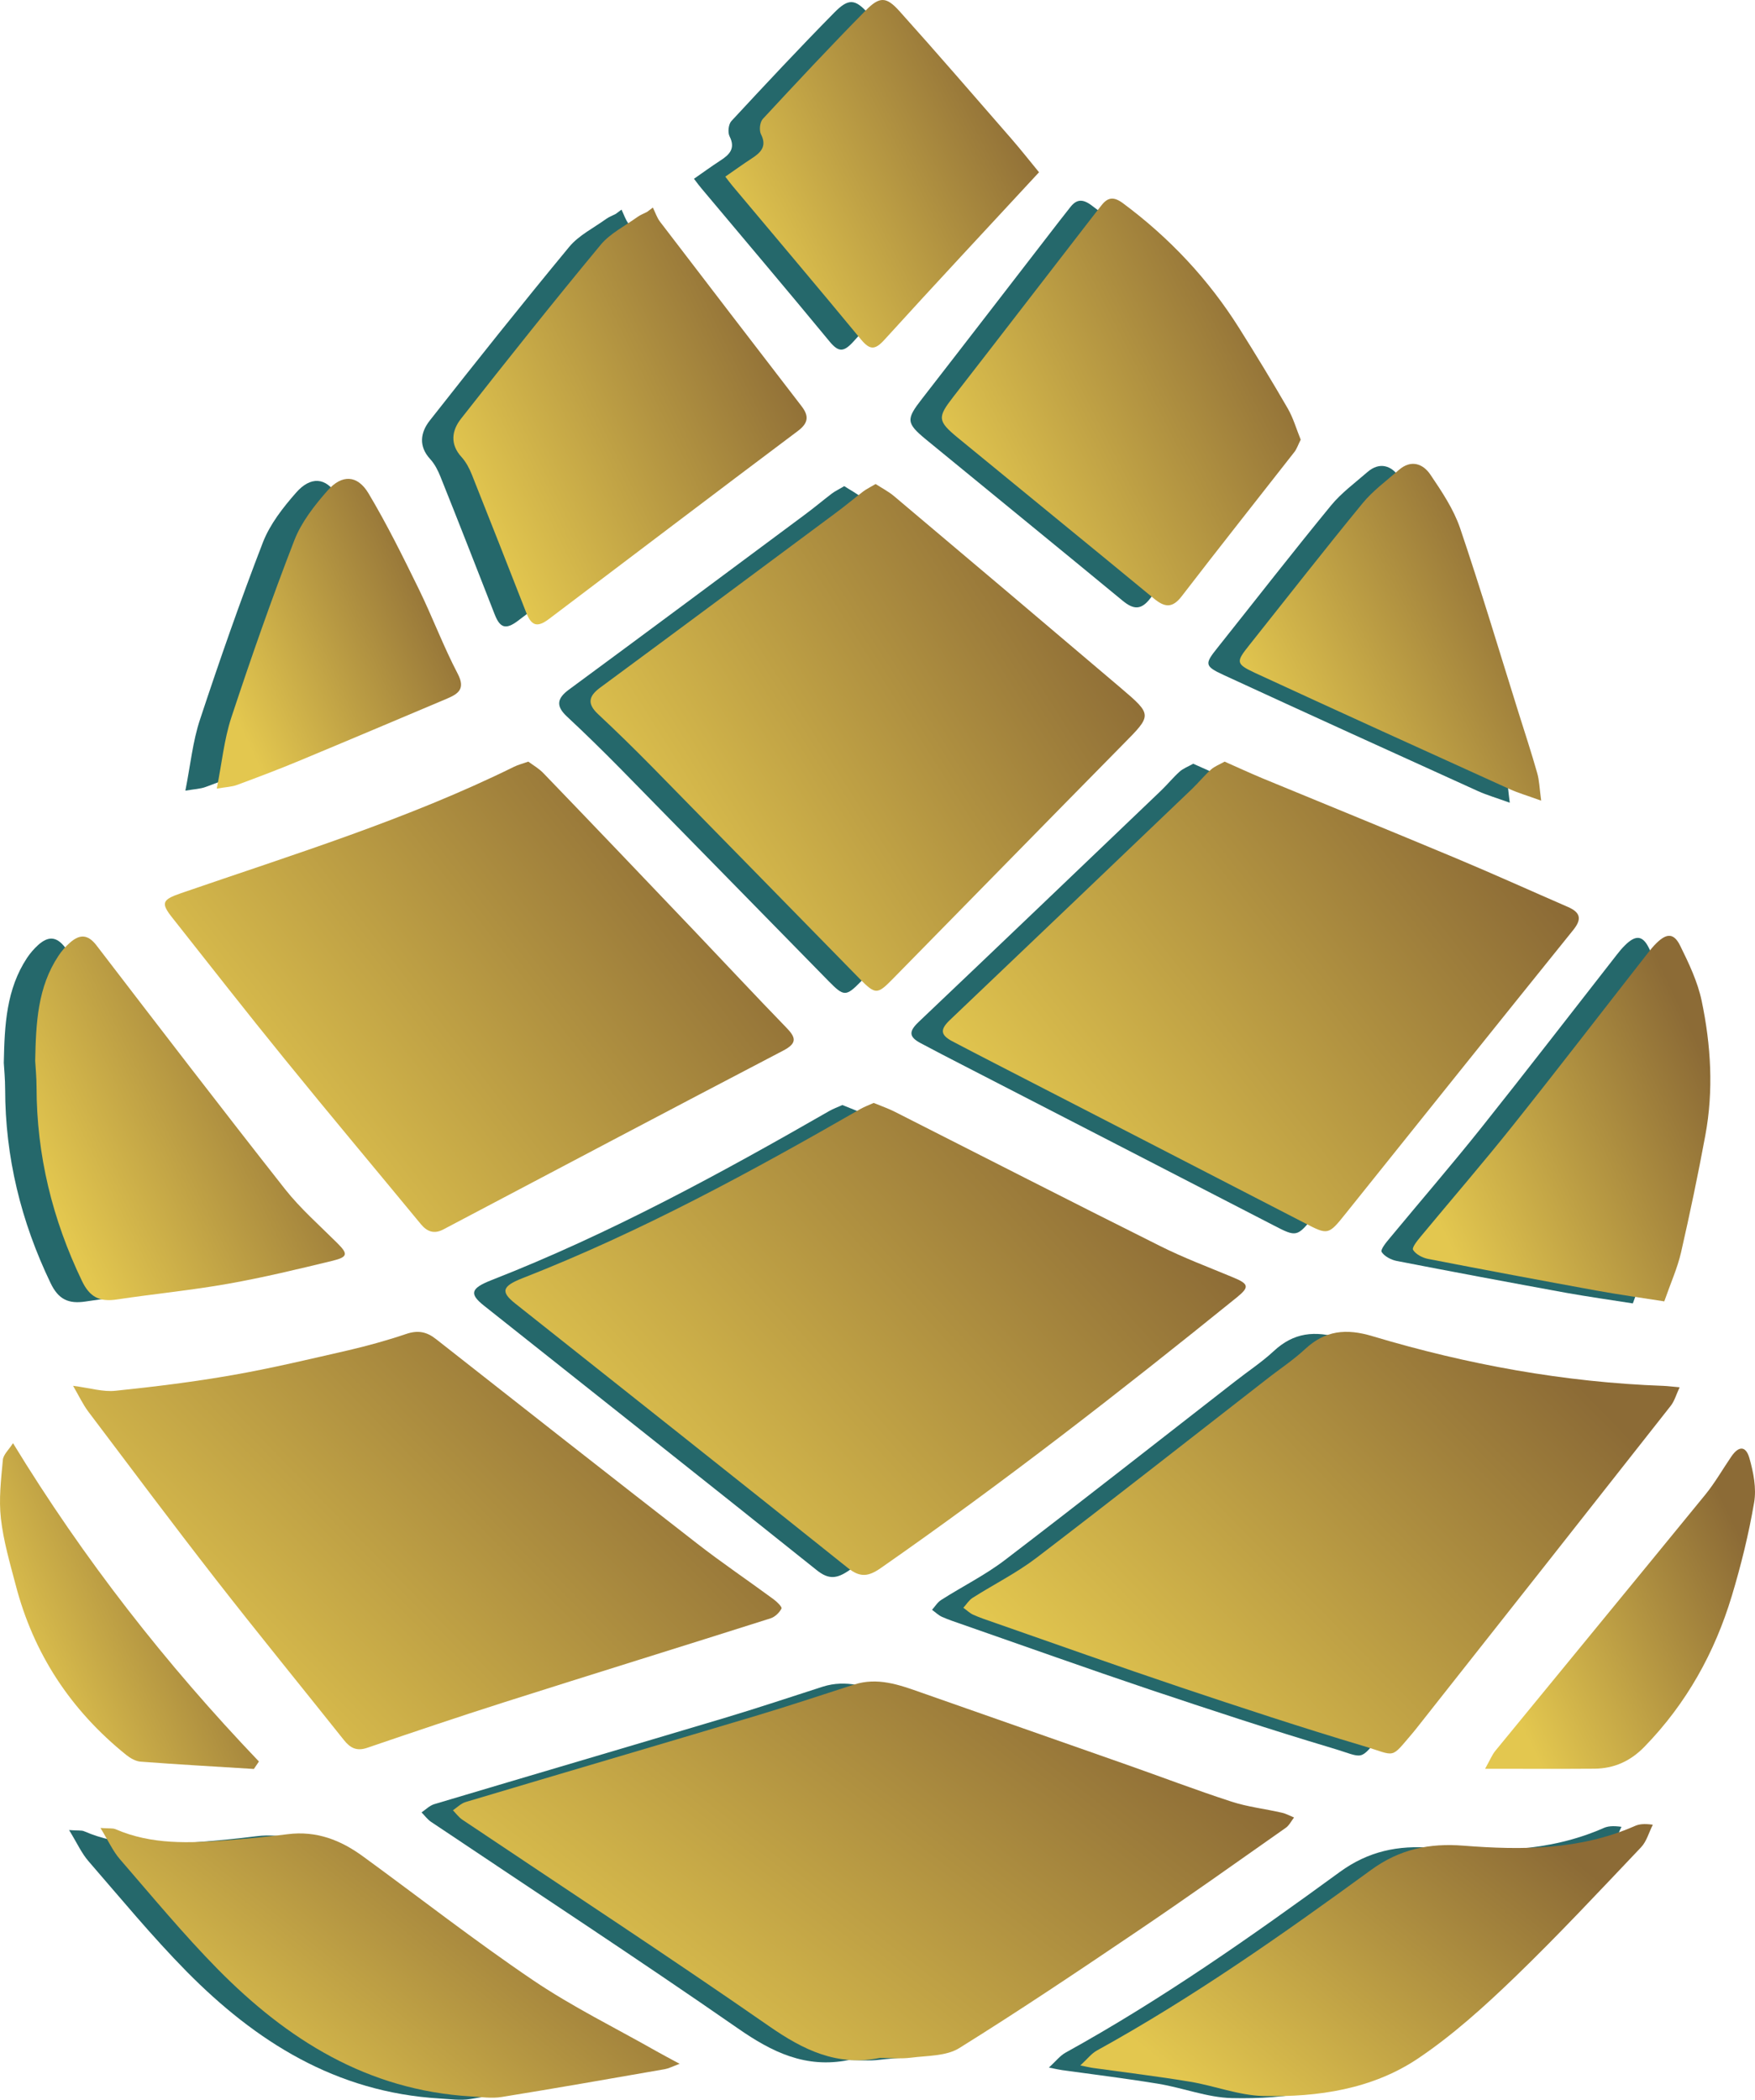 <svg width="56" height="67" viewBox="0 0 56 67" fill="none" xmlns="http://www.w3.org/2000/svg">
<path d="M26.879 35.255C27.113 35.353 27.337 35.43 27.546 35.535C30.366 36.962 33.179 38.406 36.008 39.819C36.767 40.198 37.571 40.497 38.357 40.825C38.847 41.029 38.869 41.13 38.469 41.455C34.772 44.447 31.015 47.37 27.097 50.099C26.71 50.367 26.446 50.404 26.06 50.094C22.529 47.269 18.981 44.466 15.441 41.654C14.976 41.283 15.006 41.106 15.684 40.841C19.454 39.366 22.975 37.447 26.457 35.448C26.582 35.376 26.724 35.324 26.879 35.255Z" fill="#25686B"/>
<path d="M27.08 65.724C25.708 65.999 24.635 65.472 23.543 64.712C20.312 62.469 17.017 60.314 13.751 58.122C13.636 58.043 13.552 57.924 13.451 57.823C13.584 57.733 13.707 57.606 13.854 57.561C16.939 56.64 20.026 55.734 23.108 54.813C24.162 54.498 25.204 54.148 26.253 53.812C26.999 53.574 27.682 53.815 28.368 54.059C30.554 54.829 32.746 55.591 34.932 56.362C36.048 56.754 37.154 57.177 38.281 57.542C38.801 57.714 39.359 57.775 39.898 57.9C40.034 57.929 40.16 58.001 40.29 58.053C40.203 58.165 40.138 58.305 40.023 58.384C38.45 59.491 36.882 60.606 35.286 61.683C33.41 62.951 31.529 64.214 29.601 65.413C29.193 65.668 28.588 65.649 28.069 65.715C27.745 65.757 27.412 65.724 27.08 65.724Z" fill="#25686B"/>
<path d="M52.593 44.325C52.485 44.558 52.433 44.762 52.31 44.916C49.606 48.355 46.895 51.786 44.186 55.222L44.088 55.339C43.342 56.21 43.571 56.089 42.495 55.768C40.535 55.183 38.594 54.542 36.658 53.894C34.674 53.226 32.705 52.522 30.729 51.834C30.503 51.754 30.271 51.68 30.053 51.582C29.939 51.529 29.843 51.434 29.74 51.36C29.836 51.254 29.911 51.122 30.032 51.045C30.704 50.616 31.434 50.253 32.062 49.774C34.523 47.894 36.955 45.98 39.397 44.082C39.811 43.756 40.26 43.462 40.641 43.108C41.281 42.512 41.951 42.441 42.8 42.697C45.82 43.6 48.91 44.166 52.079 44.28C52.212 44.286 52.346 44.304 52.593 44.325Z" fill="#25686B"/>
<path d="M38.074 24.366C38.493 24.552 38.877 24.729 39.269 24.89C41.33 25.746 43.394 26.582 45.449 27.445C46.652 27.948 47.837 28.486 49.032 29.005C49.437 29.18 49.473 29.397 49.198 29.738C46.769 32.754 44.349 35.777 41.929 38.798C41.389 39.473 41.371 39.473 40.636 39.092C37.322 37.381 34.006 35.674 30.69 33.966C30.252 33.739 29.81 33.514 29.375 33.28C28.996 33.079 28.999 32.904 29.309 32.608C31.891 30.157 34.461 27.697 37.033 25.238C37.243 25.039 37.423 24.814 37.638 24.62C37.752 24.517 37.91 24.459 38.074 24.366Z" fill="#25686B"/>
<path d="M26.939 15.51C27.143 15.642 27.352 15.751 27.527 15.897C29.944 17.935 32.359 19.973 34.766 22.02C35.779 22.88 35.757 22.88 34.831 23.818C32.37 26.314 29.92 28.822 27.464 31.321C26.993 31.8 26.925 31.795 26.443 31.305C24.224 29.044 22.01 26.778 19.792 24.519C19.234 23.953 18.664 23.394 18.082 22.852C17.733 22.523 17.774 22.282 18.15 22.004C20.66 20.156 23.159 18.295 25.659 16.436C25.961 16.214 26.247 15.973 26.544 15.746C26.65 15.666 26.773 15.61 26.939 15.51Z" fill="#25686B"/>
<path d="M40.505 14.094C40.423 14.255 40.38 14.382 40.304 14.483C39.103 16.019 37.894 17.546 36.704 19.09C36.408 19.476 36.163 19.447 35.817 19.161C33.734 17.443 31.638 15.738 29.552 14.025C28.907 13.495 28.912 13.376 29.419 12.725C30.884 10.84 32.34 8.947 33.799 7.059C33.911 6.914 34.028 6.768 34.142 6.622C34.344 6.357 34.537 6.334 34.829 6.551C36.323 7.658 37.559 8.984 38.534 10.528C39.067 11.375 39.59 12.23 40.088 13.098C40.268 13.411 40.369 13.763 40.505 14.094Z" fill="#25686B"/>
<path d="M19.832 6.688C19.906 6.838 19.957 7.008 20.058 7.14C21.561 9.105 23.067 11.064 24.575 13.023C24.809 13.327 24.804 13.555 24.458 13.814C21.806 15.803 19.168 17.81 16.524 19.808C16.14 20.097 15.955 20.036 15.786 19.605C15.212 18.138 14.641 16.671 14.055 15.21C13.976 15.011 13.873 14.807 13.728 14.648C13.347 14.236 13.418 13.796 13.709 13.423C15.174 11.559 16.653 9.703 18.163 7.876C18.465 7.51 18.94 7.275 19.34 6.986C19.432 6.92 19.544 6.878 19.647 6.825L19.832 6.688Z" fill="#25686B"/>
<path d="M2.204 58.386C2.487 58.407 2.596 58.388 2.68 58.423C3.832 58.923 5.044 58.873 6.258 58.775C6.898 58.724 7.538 58.666 8.172 58.584C9.097 58.465 9.876 58.775 10.584 59.294C12.389 60.61 14.148 61.984 15.999 63.236C17.249 64.083 18.626 64.758 19.949 65.51C20.151 65.624 20.358 65.733 20.685 65.91C20.445 66 20.334 66.058 20.219 66.079C18.482 66.381 16.745 66.688 15.003 66.969C14.69 67.019 14.357 66.969 14.036 66.951C10.709 66.754 8.153 65.124 5.956 62.9C4.853 61.78 3.854 60.567 2.825 59.381C2.601 59.124 2.46 58.801 2.204 58.386Z" fill="#25686B"/>
<path d="M33.47 65.964C33.693 65.757 33.824 65.587 33.998 65.489C37.075 63.79 39.931 61.781 42.748 59.726C43.663 59.059 44.611 58.865 45.703 58.953C47.565 59.099 49.411 59.093 51.161 58.325C51.297 58.264 51.455 58.243 51.739 58.283C51.616 58.527 51.542 58.815 51.36 59.006C50.031 60.404 48.717 61.815 47.328 63.155C46.367 64.078 45.365 64.989 44.257 65.736C42.798 66.718 41.055 66.98 39.302 66.938C38.52 66.917 37.753 66.612 36.971 66.483C35.948 66.313 34.916 66.188 33.889 66.045C33.791 66.032 33.696 66.008 33.47 65.964Z" fill="#25686B"/>
<path d="M0.121 33.911C0.145 32.681 0.206 31.558 0.862 30.562C0.962 30.412 1.085 30.269 1.223 30.144C1.531 29.872 1.795 29.861 2.076 30.226C4.071 32.829 6.067 35.431 8.095 38.007C8.583 38.624 9.19 39.156 9.753 39.717C10.105 40.067 10.107 40.168 9.612 40.289C8.507 40.557 7.398 40.824 6.277 41.023C5.103 41.232 3.911 41.346 2.732 41.523C2.179 41.608 1.863 41.452 1.615 40.938C0.668 38.968 0.167 36.917 0.164 34.751C0.164 34.436 0.134 34.123 0.121 33.911Z" fill="#25686B"/>
<path d="M52.102 41.584C51.379 41.471 50.665 41.37 49.957 41.243C48.158 40.914 46.361 40.578 44.564 40.229C44.387 40.194 44.172 40.08 44.087 39.943C44.044 39.869 44.223 39.646 44.335 39.514C45.31 38.336 46.312 37.176 47.265 35.982C48.721 34.155 50.148 32.302 51.588 30.462C51.67 30.356 51.757 30.25 51.852 30.158C52.181 29.832 52.41 29.829 52.612 30.24C52.89 30.803 53.167 31.388 53.295 31.995C53.592 33.412 53.679 34.852 53.413 36.287C53.181 37.539 52.922 38.785 52.636 40.027C52.522 40.52 52.309 40.991 52.102 41.584Z" fill="#25686B"/>
<path d="M32.152 5.563C30.478 7.374 28.836 9.129 27.224 10.906C26.919 11.239 26.756 11.239 26.473 10.898C25.12 9.256 23.742 7.633 22.376 6.003C22.31 5.926 22.253 5.846 22.144 5.704C22.43 5.505 22.699 5.309 22.98 5.126C23.282 4.933 23.475 4.734 23.279 4.348C23.217 4.221 23.244 3.964 23.339 3.861C24.42 2.696 25.506 1.533 26.623 0.4C27.067 -0.05 27.279 -0.045 27.698 0.422C28.907 1.767 30.086 3.136 31.273 4.496C31.581 4.851 31.872 5.222 32.152 5.563Z" fill="#25686B"/>
<path d="M48.175 25.61C47.736 25.451 47.445 25.367 47.172 25.245C44.461 24.014 41.746 22.782 39.04 21.533C38.425 21.25 38.439 21.178 38.855 20.659C40.061 19.145 41.248 17.617 42.476 16.121C42.803 15.724 43.236 15.407 43.63 15.063C44.028 14.716 44.409 14.864 44.644 15.214C45.005 15.751 45.381 16.309 45.585 16.91C46.247 18.854 46.832 20.821 47.447 22.777C47.649 23.426 47.861 24.072 48.047 24.726C48.114 24.956 48.12 25.203 48.175 25.61Z" fill="#25686B"/>
<path d="M5.915 25.225C6.078 24.404 6.149 23.657 6.38 22.962C7.009 21.058 7.67 19.165 8.392 17.296C8.616 16.724 9.029 16.194 9.446 15.72C9.906 15.193 10.401 15.215 10.756 15.805C11.346 16.79 11.852 17.82 12.356 18.85C12.795 19.744 13.143 20.682 13.606 21.566C13.851 22.035 13.633 22.196 13.266 22.353C11.703 23.011 10.143 23.674 8.577 24.325C7.91 24.603 7.238 24.857 6.56 25.108C6.397 25.169 6.209 25.175 5.915 25.225Z" fill="#25686B"/>
<path d="M27.878 35.188C28.115 35.286 28.338 35.362 28.548 35.468C31.368 36.895 34.181 38.338 37.009 39.749C37.766 40.13 38.572 40.43 39.356 40.758C39.849 40.962 39.871 41.062 39.471 41.388C35.77 44.38 32.016 47.302 28.098 50.032C27.712 50.299 27.448 50.337 27.058 50.027C23.53 47.202 19.982 44.398 16.44 41.587C15.975 41.216 16.007 41.038 16.685 40.774C20.456 39.299 23.976 37.38 27.456 35.381C27.584 35.309 27.726 35.256 27.878 35.188Z" fill="url(#paint0_linear_301_9707)"/>
<path d="M28.081 65.656C26.709 65.931 25.637 65.404 24.542 64.644C21.313 62.402 18.019 60.247 14.752 58.055C14.635 57.975 14.55 57.856 14.452 57.755C14.585 57.666 14.708 57.538 14.855 57.493C17.937 56.572 21.027 55.667 24.109 54.745C25.163 54.43 26.206 54.081 27.254 53.744C28 53.506 28.68 53.747 29.369 53.991C31.555 54.761 33.747 55.523 35.933 56.294C37.05 56.686 38.155 57.109 39.282 57.475C39.802 57.647 40.361 57.708 40.899 57.832C41.035 57.861 41.161 57.933 41.291 57.986C41.204 58.097 41.139 58.237 41.024 58.317C39.451 59.423 37.883 60.538 36.287 61.616C34.411 62.884 32.53 64.147 30.603 65.346C30.194 65.6 29.59 65.582 29.07 65.648C28.746 65.69 28.411 65.656 28.081 65.656Z" fill="url(#paint1_linear_301_9707)"/>
<path d="M53.595 44.26C53.486 44.493 53.432 44.697 53.312 44.85C50.609 48.289 47.897 51.723 45.185 55.157L45.09 55.274C44.344 56.145 44.573 56.023 43.497 55.702C41.537 55.117 39.596 54.477 37.66 53.828C35.675 53.161 33.704 52.457 31.727 51.768C31.502 51.689 31.273 51.615 31.055 51.517C30.938 51.464 30.846 51.368 30.739 51.295C30.837 51.188 30.914 51.056 31.031 50.98C31.706 50.55 32.433 50.188 33.062 49.709C35.523 47.829 37.957 45.915 40.399 44.017C40.813 43.691 41.262 43.397 41.643 43.042C42.283 42.446 42.953 42.375 43.802 42.632C46.822 43.535 49.911 44.101 53.081 44.215C53.214 44.22 53.347 44.239 53.595 44.26Z" fill="url(#paint2_linear_301_9707)"/>
<path d="M39.076 24.299C39.495 24.484 39.879 24.662 40.271 24.826C42.33 25.676 44.396 26.518 46.451 27.378C47.652 27.881 48.839 28.418 50.034 28.937C50.44 29.115 50.475 29.329 50.2 29.671C47.769 32.686 45.352 35.707 42.928 38.731C42.392 39.403 42.37 39.406 41.638 39.024C38.324 37.311 35.006 35.606 31.692 33.899C31.251 33.671 30.813 33.446 30.377 33.216C29.999 33.012 30.001 32.837 30.312 32.541C32.89 30.089 35.463 27.629 38.036 25.17C38.243 24.971 38.425 24.746 38.64 24.553C38.755 24.45 38.913 24.391 39.076 24.299Z" fill="url(#paint3_linear_301_9707)"/>
<path d="M16.857 24.299C17.015 24.415 17.206 24.524 17.347 24.675C18.967 26.356 20.579 28.045 22.188 29.734C23.157 30.751 24.113 31.778 25.09 32.784C25.393 33.096 25.45 33.279 24.992 33.518C21.371 35.408 17.761 37.319 14.148 39.223C13.848 39.382 13.625 39.292 13.427 39.053C11.981 37.298 10.516 35.556 9.084 33.79C7.873 32.302 6.694 30.791 5.502 29.284C5.123 28.808 5.175 28.704 5.771 28.498C9.359 27.261 12.999 26.142 16.403 24.463C16.525 24.402 16.658 24.37 16.857 24.299Z" fill="url(#paint4_linear_301_9707)"/>
<path d="M2.332 44.213C2.879 44.284 3.292 44.414 3.684 44.371C4.939 44.242 6.195 44.086 7.436 43.868C8.675 43.651 9.9 43.357 11.126 43.077C11.746 42.931 12.361 42.762 12.963 42.558C13.339 42.431 13.619 42.489 13.916 42.725C16.687 44.904 19.459 47.08 22.241 49.243C23.034 49.86 23.87 50.424 24.678 51.019C24.79 51.099 24.961 51.268 24.937 51.319C24.871 51.448 24.73 51.586 24.589 51.631C21.763 52.529 18.928 53.405 16.105 54.303C14.637 54.771 13.178 55.263 11.721 55.761C11.376 55.88 11.171 55.764 10.97 55.51C9.606 53.797 8.22 52.1 6.873 50.371C5.498 48.605 4.158 46.812 2.81 45.026C2.642 44.798 2.519 44.536 2.332 44.213Z" fill="url(#paint5_linear_301_9707)"/>
<path d="M27.94 15.442C28.145 15.575 28.354 15.683 28.528 15.829C30.946 17.868 33.361 19.907 35.768 21.953C36.778 22.813 36.759 22.813 35.833 23.75C33.372 26.247 30.922 28.754 28.466 31.253C27.995 31.733 27.927 31.727 27.442 31.238C25.226 28.977 23.012 26.71 20.794 24.452C20.236 23.886 19.666 23.327 19.084 22.784C18.735 22.456 18.774 22.215 19.152 21.937C21.662 20.086 24.162 18.227 26.661 16.369C26.963 16.147 27.249 15.906 27.546 15.678C27.652 15.599 27.771 15.543 27.94 15.442Z" fill="url(#paint6_linear_301_9707)"/>
<path d="M41.504 14.027C41.422 14.189 41.382 14.316 41.305 14.417C40.104 15.953 38.893 17.48 37.706 19.024C37.409 19.41 37.164 19.381 36.819 19.095C34.736 17.377 32.639 15.672 30.554 13.959C29.909 13.427 29.914 13.31 30.42 12.659C31.886 10.774 33.339 8.881 34.801 6.993C34.913 6.845 35.03 6.702 35.142 6.557C35.345 6.292 35.536 6.265 35.83 6.482C37.325 7.592 38.561 8.915 39.536 10.462C40.069 11.309 40.59 12.164 41.09 13.03C41.27 13.342 41.37 13.7 41.504 14.027Z" fill="url(#paint7_linear_301_9707)"/>
<path d="M20.832 6.622C20.908 6.773 20.96 6.942 21.061 7.074C22.561 9.039 24.069 10.998 25.575 12.957C25.811 13.264 25.806 13.489 25.46 13.749C22.809 15.737 20.171 17.744 17.524 19.743C17.143 20.032 16.958 19.971 16.789 19.539C16.215 18.073 15.64 16.605 15.057 15.144C14.978 14.946 14.872 14.742 14.728 14.583C14.349 14.17 14.417 13.73 14.712 13.357C16.176 11.493 17.652 9.637 19.166 7.811C19.468 7.446 19.942 7.21 20.342 6.921C20.434 6.855 20.546 6.813 20.649 6.76L20.832 6.622Z" fill="url(#paint8_linear_301_9707)"/>
<path d="M3.206 58.32C3.486 58.339 3.598 58.323 3.682 58.357C4.833 58.858 6.045 58.807 7.259 58.71C7.899 58.659 8.539 58.601 9.173 58.519C10.099 58.4 10.878 58.71 11.585 59.228C13.39 60.544 15.149 61.918 17 63.171C18.25 64.018 19.628 64.693 20.951 65.445C21.153 65.558 21.357 65.667 21.686 65.844C21.446 65.934 21.335 65.993 21.218 66.014C19.481 66.316 17.744 66.623 16.004 66.903C15.691 66.954 15.359 66.903 15.038 66.885C11.708 66.689 9.154 65.058 6.957 62.834C5.854 61.714 4.853 60.502 3.826 59.316C3.603 59.059 3.461 58.736 3.206 58.32Z" fill="url(#paint9_linear_301_9707)"/>
<path d="M34.472 65.896C34.695 65.69 34.826 65.517 34.997 65.422C38.077 63.722 40.932 61.713 43.75 59.658C44.665 58.992 45.613 58.798 46.704 58.885C48.567 59.031 50.413 59.026 52.163 58.258C52.299 58.197 52.457 58.176 52.74 58.216C52.615 58.459 52.544 58.748 52.362 58.938C51.033 60.336 49.718 61.747 48.329 63.087C47.369 64.011 46.364 64.922 45.256 65.668C43.799 66.65 42.057 66.913 40.303 66.871C39.522 66.849 38.755 66.545 37.973 66.415C36.95 66.245 35.918 66.121 34.891 65.978C34.793 65.965 34.697 65.941 34.472 65.896Z" fill="url(#paint10_linear_301_9707)"/>
<path d="M1.123 33.846C1.147 32.615 1.204 31.492 1.864 30.497C1.961 30.346 2.087 30.203 2.226 30.081C2.533 29.806 2.797 29.795 3.078 30.161C5.073 32.763 7.069 35.365 9.097 37.941C9.585 38.559 10.192 39.091 10.755 39.652C11.107 40.001 11.109 40.102 10.611 40.224C9.509 40.491 8.4 40.759 7.279 40.957C6.105 41.166 4.913 41.28 3.731 41.458C3.181 41.542 2.865 41.386 2.618 40.873C1.67 38.903 1.169 36.851 1.166 34.685C1.166 34.37 1.134 34.057 1.123 33.846Z" fill="url(#paint11_linear_301_9707)"/>
<path d="M53.105 41.519C52.381 41.406 51.665 41.305 50.96 41.178C49.16 40.849 47.361 40.513 45.566 40.164C45.387 40.129 45.174 40.015 45.09 39.877C45.044 39.804 45.226 39.581 45.335 39.449C46.312 38.271 47.314 37.111 48.267 35.917C49.724 34.09 51.148 32.237 52.588 30.397C52.672 30.291 52.757 30.185 52.855 30.09C53.184 29.767 53.413 29.764 53.614 30.175C53.892 30.738 54.17 31.323 54.298 31.93C54.595 33.346 54.682 34.787 54.415 36.222C54.184 37.474 53.922 38.721 53.639 39.962C53.525 40.455 53.312 40.926 53.105 41.519Z" fill="url(#paint12_linear_301_9707)"/>
<path d="M33.154 5.496C31.479 7.307 29.837 9.062 28.223 10.838C27.921 11.172 27.757 11.172 27.474 10.831C26.119 9.189 24.744 7.566 23.377 5.935C23.311 5.858 23.254 5.779 23.143 5.636C23.431 5.437 23.701 5.242 23.981 5.059C24.283 4.866 24.477 4.664 24.281 4.281C24.218 4.153 24.246 3.897 24.341 3.794C25.422 2.628 26.508 1.466 27.624 0.333C28.068 -0.117 28.28 -0.112 28.699 0.354C29.908 1.699 31.087 3.068 32.274 4.429C32.582 4.784 32.873 5.154 33.154 5.496Z" fill="url(#paint13_linear_301_9707)"/>
<path d="M49.177 25.544C48.738 25.385 48.447 25.3 48.175 25.178C45.463 23.947 42.746 22.716 40.043 21.467C39.428 21.181 39.441 21.112 39.855 20.593C41.061 19.078 42.251 17.551 43.479 16.055C43.805 15.658 44.238 15.34 44.633 14.996C45.028 14.649 45.412 14.797 45.645 15.147C46.008 15.684 46.381 16.243 46.588 16.844C47.246 18.787 47.835 20.755 48.447 22.711C48.651 23.36 48.864 24.006 49.049 24.659C49.117 24.89 49.122 25.136 49.177 25.544Z" fill="url(#paint14_linear_301_9707)"/>
<path d="M6.917 25.16C7.081 24.339 7.151 23.592 7.38 22.896C8.009 20.992 8.67 19.099 9.395 17.23C9.618 16.659 10.031 16.129 10.448 15.655C10.909 15.128 11.404 15.149 11.758 15.739C12.346 16.725 12.855 17.755 13.359 18.784C13.797 19.679 14.145 20.616 14.608 21.501C14.851 21.97 14.636 22.131 14.268 22.287C12.705 22.947 11.145 23.608 9.58 24.259C8.913 24.538 8.24 24.792 7.562 25.043C7.399 25.104 7.211 25.109 6.917 25.16Z" fill="url(#paint15_linear_301_9707)"/>
<path d="M47.388 56.431C47.554 56.133 47.614 55.981 47.714 55.859C49.947 53.133 52.188 50.411 54.417 47.682C54.725 47.303 54.967 46.876 55.242 46.474C55.479 46.125 55.708 46.12 55.822 46.522C55.95 46.974 56.051 47.48 55.972 47.936C55.801 48.939 55.555 49.937 55.261 50.914C54.717 52.717 53.821 54.343 52.471 55.73C52.024 56.188 51.507 56.424 50.87 56.429C49.767 56.437 48.662 56.431 47.388 56.431Z" fill="url(#paint16_linear_301_9707)"/>
<path d="M8.101 56.437C6.897 56.363 5.691 56.294 4.488 56.204C4.33 56.193 4.159 56.093 4.031 55.992C2.242 54.552 1.066 52.741 0.502 50.573C0.317 49.871 0.11 49.164 0.029 48.449C-0.042 47.832 0.034 47.2 0.091 46.578C0.105 46.408 0.282 46.252 0.415 46.043C2.67 49.739 5.291 53.09 8.262 56.199C8.207 56.278 8.156 56.357 8.101 56.437Z" fill="url(#paint17_linear_301_9707)"/>
<defs>
<linearGradient id="paint0_linear_301_9707" x1="17.71" y1="46.481" x2="32.695" y2="32.909" gradientUnits="userSpaceOnUse">
<stop stop-color="#E3C74F"/>
<stop offset="1" stop-color="#8C6B36"/>
</linearGradient>
<linearGradient id="paint1_linear_301_9707" x1="16.25" y1="62.709" x2="27.969" y2="47.68" gradientUnits="userSpaceOnUse">
<stop stop-color="#E3C74F"/>
<stop offset="1" stop-color="#8C6B36"/>
</linearGradient>
<linearGradient id="paint2_linear_301_9707" x1="32.27" y1="52.58" x2="45.719" y2="39.386" gradientUnits="userSpaceOnUse">
<stop stop-color="#E3C74F"/>
<stop offset="1" stop-color="#8C6B36"/>
</linearGradient>
<linearGradient id="paint3_linear_301_9707" x1="31.445" y1="35.535" x2="45.985" y2="24.165" gradientUnits="userSpaceOnUse">
<stop stop-color="#E3C74F"/>
<stop offset="1" stop-color="#8C6B36"/>
</linearGradient>
<linearGradient id="paint4_linear_301_9707" x1="6.605" y1="35.552" x2="21.12" y2="24.344" gradientUnits="userSpaceOnUse">
<stop stop-color="#E3C74F"/>
<stop offset="1" stop-color="#8C6B36"/>
</linearGradient>
<linearGradient id="paint5_linear_301_9707" x1="3.846" y1="52.479" x2="17.159" y2="39.429" gradientUnits="userSpaceOnUse">
<stop stop-color="#E3C74F"/>
<stop offset="1" stop-color="#8C6B36"/>
</linearGradient>
<linearGradient id="paint6_linear_301_9707" x1="20.029" y1="27.567" x2="34.626" y2="18.349" gradientUnits="userSpaceOnUse">
<stop stop-color="#E3C74F"/>
<stop offset="1" stop-color="#8C6B36"/>
</linearGradient>
<linearGradient id="paint7_linear_301_9707" x1="30.821" y1="16.068" x2="41.318" y2="10.72" gradientUnits="userSpaceOnUse">
<stop stop-color="#E3C74F"/>
<stop offset="1" stop-color="#8C6B36"/>
</linearGradient>
<linearGradient id="paint8_linear_301_9707" x1="15.222" y1="16.596" x2="25.723" y2="11.458" gradientUnits="userSpaceOnUse">
<stop stop-color="#E3C74F"/>
<stop offset="1" stop-color="#8C6B36"/>
</linearGradient>
<linearGradient id="paint9_linear_301_9707" x1="4.443" y1="64.774" x2="12.853" y2="54.346" gradientUnits="userSpaceOnUse">
<stop stop-color="#E3C74F"/>
<stop offset="1" stop-color="#8C6B36"/>
</linearGradient>
<linearGradient id="paint10_linear_301_9707" x1="35.695" y1="64.705" x2="44.212" y2="54.355" gradientUnits="userSpaceOnUse">
<stop stop-color="#E3C74F"/>
<stop offset="1" stop-color="#8C6B36"/>
</linearGradient>
<linearGradient id="paint11_linear_301_9707" x1="1.785" y1="38.579" x2="10.972" y2="34.061" gradientUnits="userSpaceOnUse">
<stop stop-color="#E3C74F"/>
<stop offset="1" stop-color="#8C6B36"/>
</linearGradient>
<linearGradient id="paint12_linear_301_9707" x1="45.718" y1="38.604" x2="54.697" y2="34.385" gradientUnits="userSpaceOnUse">
<stop stop-color="#E3C74F"/>
<stop offset="1" stop-color="#8C6B36"/>
</linearGradient>
<linearGradient id="paint13_linear_301_9707" x1="23.813" y1="8.316" x2="32.903" y2="3.577" gradientUnits="userSpaceOnUse">
<stop stop-color="#E3C74F"/>
<stop offset="1" stop-color="#8C6B36"/>
</linearGradient>
<linearGradient id="paint14_linear_301_9707" x1="40.204" y1="22.857" x2="48.969" y2="18.329" gradientUnits="userSpaceOnUse">
<stop stop-color="#E3C74F"/>
<stop offset="1" stop-color="#8C6B36"/>
</linearGradient>
<linearGradient id="paint15_linear_301_9707" x1="7.439" y1="22.689" x2="14.893" y2="19.295" gradientUnits="userSpaceOnUse">
<stop stop-color="#E3C74F"/>
<stop offset="1" stop-color="#8C6B36"/>
</linearGradient>
<linearGradient id="paint16_linear_301_9707" x1="47.965" y1="53.879" x2="56.005" y2="49.966" gradientUnits="userSpaceOnUse">
<stop stop-color="#E3C74F"/>
<stop offset="1" stop-color="#8C6B36"/>
</linearGradient>
<linearGradient id="paint17_linear_301_9707" x1="0.554" y1="53.838" x2="8.434" y2="50.222" gradientUnits="userSpaceOnUse">
<stop stop-color="#E3C74F"/>
<stop offset="1" stop-color="#8C6B36"/>
</linearGradient>
</defs>
</svg>

